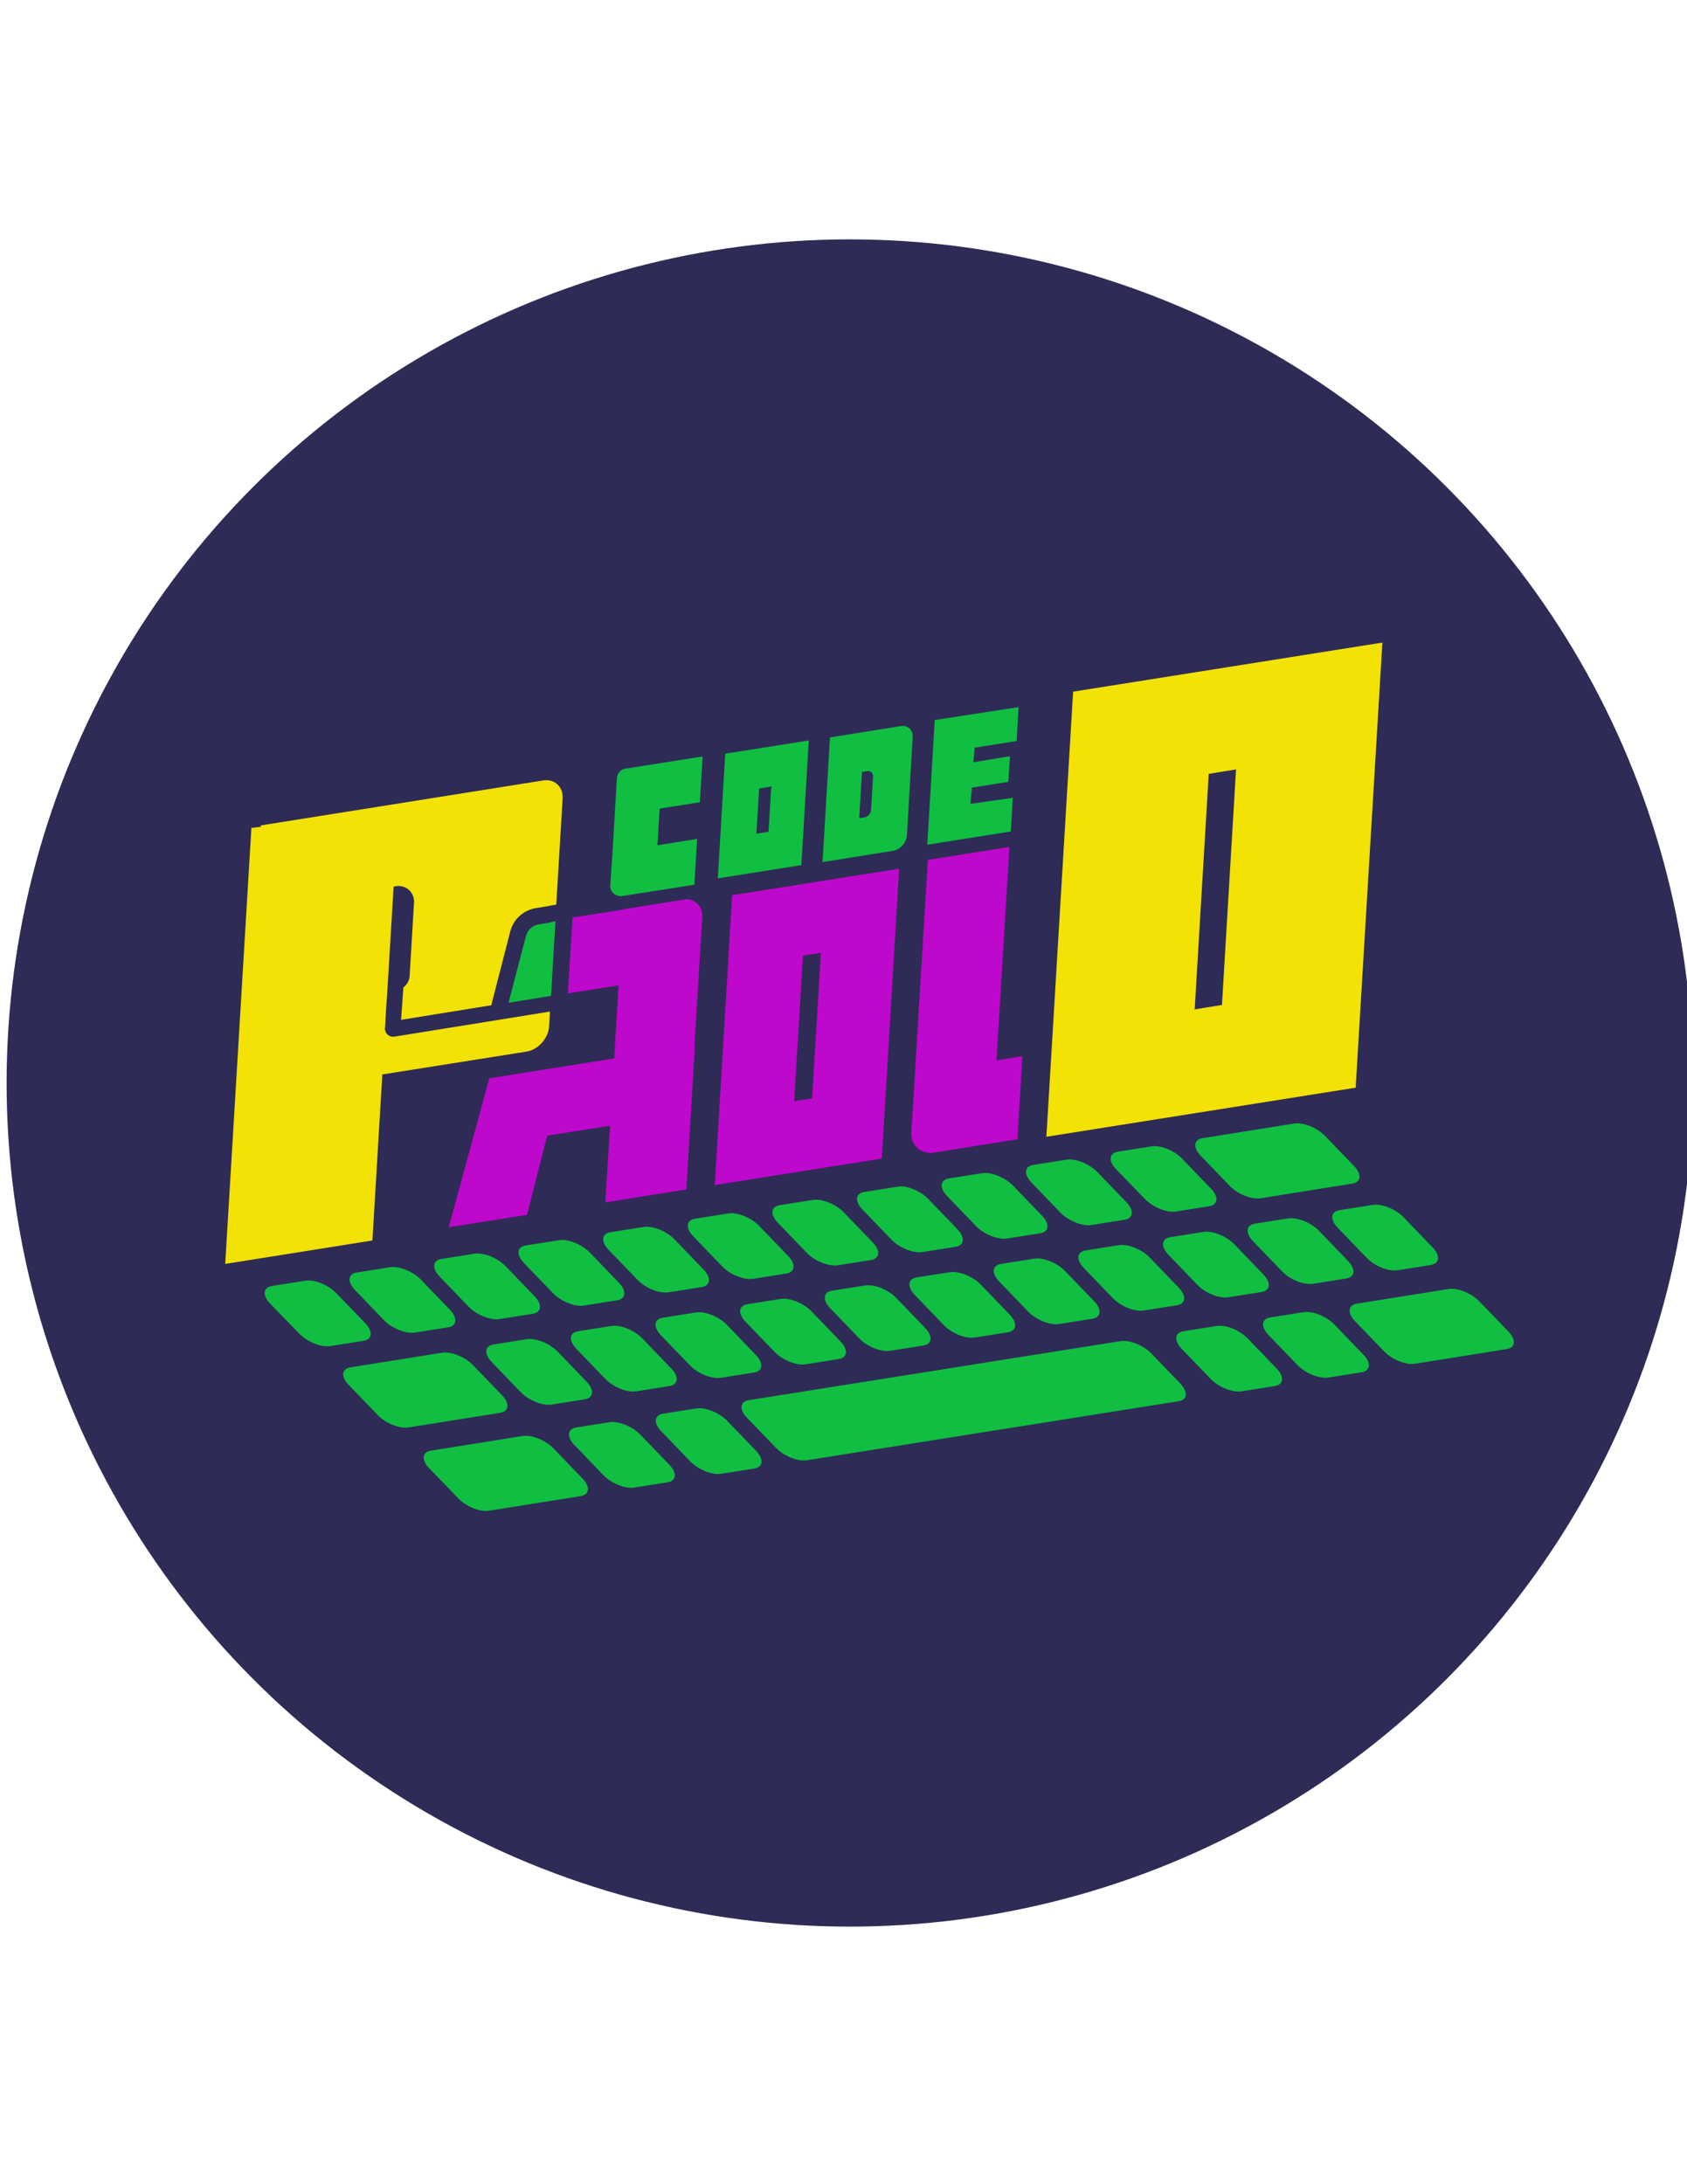 <?xml version="1.0" encoding="utf-8"?>
<!-- Generator: Adobe Illustrator 27.9.0, SVG Export Plug-In . SVG Version: 6.00 Build 0)  -->
<svg version="1.1" id="Layer_1" xmlns:serif="http://www.serif.com/"
	 xmlns="http://www.w3.org/2000/svg" xmlns:xlink="http://www.w3.org/1999/xlink" x="0px" y="0px" viewBox="0 0 612 792"
	 style="enable-background:new 0 0 612 792;" xml:space="preserve">
<style type="text/css">
	.st0{fill-rule:evenodd;clip-rule:evenodd;fill:#2E2B56;}
	.st1{fill-rule:evenodd;clip-rule:evenodd;fill:#F2E205;}
	.st2{fill-rule:evenodd;clip-rule:evenodd;fill:#10BF41;}
	.st3{fill-rule:evenodd;clip-rule:evenodd;fill:#BE08CB;}
</style>
<circle class="st0" cx="308.3" cy="392.7" r="305.9"/>
<g>
	<path class="st1" d="M94.6,299.8l0-0.5l102.4-16.3c4.2-0.7,7.4,2.3,7.1,6.7l-2.3,38.3l-4.4,0.8l-3.1,0.5c-4.5,0.8-8.1,4.1-9.2,8.5
		l-6.7,26c-0.1,0.2-0.1,0.4-0.1,0.7l-32.8,5.3l0.8-11.2c0-0.2,0-0.4,0-0.5c1.3-1,2.2-2.5,2.3-4.2l1.6-26.7c0.1-1.7-0.6-3.3-1.8-4.5
		c-1.3-1.1-3-1.6-4.6-1.4l-1,0.2l-2.3,38.1l0,0l-0.4,5.8l-0.4,7.1c0,0,0,0.1,0,0.1c-0.1,0.3-0.1,0.6,0,0.9c0.3,1.6,1.7,2.6,3.3,2.4
		l56.5-9.1l-0.3,5.4c-0.3,4.3-3.9,8.4-8.1,9.1l-52.4,8.3l-3.6,60.2l-53.4,8.5l9.5-158.1L94.6,299.8L94.6,299.8z"/>
	<path class="st2" d="M201.5,334l-1.6,27.1l-15.4,2.5l6.3-24.2c0.6-2.2,2.4-3.9,4.6-4.2l3.1-0.5c0,0,0,0,0.1,0L201.5,334L201.5,334z
		"/>
	<path class="st3" d="M251.9,379.2l0.2,0l-3.1,52.1l-29.4,4.7l1.7-27.8l-22.8,3.6l-7.3,28.7l-28.4,4.5l14.7-54l45.3-7.2l1.6-26.5
		l-18.4,2.9l1.7-27.5l18.4-2.9l0-0.1l22.1-3.5c0.3,0,0.6-0.1,0.8-0.1l0.3,0l0,0c1.3,0,2.6,0.6,3.6,1.5c1.3,1.2,2,2.9,1.9,4.6
		L251.9,379.2L251.9,379.2z M361.5,384.5l9.4-1.5l-1.8,30.1l-31.9,5.1l0-0.2c-1.6,0-3.2-0.6-4.4-1.7c-1.5-1.4-2.3-3.3-2.2-5.4
		l6-99.1l29.6-4.7L361.5,384.5L361.5,384.5z M326.2,315l-6.3,105.1l-60.6,9.6l6.3-105.1L326.2,315L326.2,315z M297.8,345.5l-6.5,1
		l-3.2,52.8l6.5-1L297.8,345.5L297.8,345.5z"/>
	<path class="st2" d="M222.2,309.1l1.6-26.9c0.1-1.8,1.4-3.3,3.2-3.5l13.3-2.1l0,0l14.6-2.3l-1,16.6l-14.6,2.3l-0.8,13.3l14.4-2.3
		l-1,16.6l-26.1,4.1c-1.1,0.2-2.3-0.2-3.2-0.9c-0.9-0.8-1.3-1.9-1.2-3.1L222.2,309.1L222.2,309.1z M369.5,256.4l-0.7,12.3l-15.2,2.4
		l-0.5,5.3l13.3-2.2l-0.6,9.3l-13.2,2.1l-0.6,5.9l15.4-2.2l-0.7,12.2l-30.3,4.8l2.7-45.2L369.5,256.4L369.5,256.4z M293.4,268.5
		l-2.7,45.2l-30.3,4.8l2.7-45.2L293.4,268.5z M279.8,285.2l-4.4,0.7l-1,16.4l4.4-0.7L279.8,285.2z M331.1,267.4l-2.1,35.5
		c-0.2,2.7-2.4,5.2-5,5.6l-25.6,4.1l2.7-45.2l25.6-4.1C329.3,262.8,331.3,264.7,331.1,267.4L331.1,267.4z M316.7,281.6
		c0.1-1.3-0.9-2.2-2.1-2l-1.9,0.3l-1,16.8l1.9-0.3c1.2-0.2,2.3-1.4,2.4-2.7L316.7,281.6L316.7,281.6z"/>
	<path class="st1" d="M501.5,233l-9.7,161.4l-112.2,17.8l9.7-161.4L501.5,233L501.5,233z M448.4,279l-9.9,1.6l-5.1,85.4l9.9-1.6
		L448.4,279L448.4,279z"/>
</g>
<path class="st2" d="M122,468.9l10.5,10.9c2.9,3,2.6,5.9-0.7,6.4l-12,1.9c-3.3,0.5-8.3-1.5-11.2-4.5L98,472.7
	c-2.9-3-2.6-5.9,0.7-6.4l12-1.9C114,463.8,119.1,465.9,122,468.9z M485.3,445.2c-2.9-3-2.6-5.9,0.7-6.4l12-1.9
	c3.3-0.5,8.3,1.5,11.2,4.5l10.5,10.9c2.9,3,2.6,5.9-0.7,6.4l-12,1.9c-3.3,0.5-8.3-1.5-11.2-4.5L485.3,445.2z M152.7,464l10.5,10.9
	c2.9,3,2.6,5.9-0.7,6.4l-12,1.9c-3.3,0.5-8.3-1.5-11.2-4.5l-10.5-10.9c-2.9-3-2.6-5.9,0.7-6.4l12-1.9C144.7,459,149.8,461,152.7,464
	z M454.6,450.1c-2.9-3-2.6-5.9,0.7-6.4l12-1.9c3.3-0.5,8.3,1.5,11.2,4.5l10.5,10.9c2.9,3,2.6,5.9-0.7,6.4l-12,1.9
	c-3.3,0.5-8.3-1.5-11.2-4.5L454.6,450.1z M183.4,459.1l10.5,10.9c2.9,3,2.6,5.9-0.7,6.4l-12,1.9c-3.3,0.5-8.3-1.5-11.2-4.5
	l-10.5-10.9c-2.9-3-2.6-5.9,0.7-6.4l12-1.9C175.4,454.1,180.5,456.1,183.4,459.1z M423.9,455c-2.9-3-2.6-5.9,0.7-6.4l12-1.9
	c3.3-0.5,8.3,1.5,11.2,4.5l10.5,10.9c2.9,3,2.6,5.9-0.7,6.4l-12,1.9c-3.3,0.5-8.3-1.5-11.2-4.5L423.9,455z M460.2,484.1
	c-2.9-3-2.6-5.9,0.7-6.4l12-1.9c3.3-0.5,8.3,1.5,11.2,4.5l10.5,10.9c2.9,3,2.6,5.9-0.7,6.4l-12,1.9c-3.3,0.5-8.3-1.5-11.2-4.5
	L460.2,484.1z M214,454.2l10.5,10.9c2.9,3,2.6,5.9-0.7,6.4l-12,1.9c-3.3,0.5-8.3-1.5-11.2-4.5L190.1,458c-2.9-3-2.6-5.9,0.7-6.4
	l12-1.9C206.1,449.2,211.1,451.2,214,454.2L214,454.2z M393.2,459.8c-2.9-3-2.6-5.9,0.7-6.4l12-1.9c3.3-0.5,8.3,1.5,11.2,4.5
	l10.5,10.9c2.9,3,2.6,5.9-0.7,6.4l-12,1.9c-3.3,0.5-8.3-1.5-11.2-4.5L393.2,459.8z M428.7,489.1c-2.9-3-2.6-5.9,0.7-6.4l12-1.9
	c3.3-0.5,8.3,1.5,11.2,4.5l10.5,10.9c2.9,3,2.6,5.9-0.7,6.4l-12,1.9c-3.3,0.5-8.3-1.5-11.2-4.5L428.7,489.1z M244.7,449.4l10.5,10.9
	c2.9,3,2.6,5.9-0.7,6.4l-12,1.9c-3.3,0.5-8.3-1.5-11.2-4.5l-10.5-10.9c-2.9-3-2.6-5.9,0.7-6.4l12-1.9
	C236.8,444.4,241.8,446.4,244.7,449.4z M362.5,464.7c-2.9-3-2.6-5.9,0.7-6.4l12-1.9c3.3-0.5,8.3,1.5,11.2,4.5l10.5,10.9
	c2.9,3,2.6,5.9-0.7,6.4l-12,1.9c-3.3,0.5-8.3-1.5-11.2-4.5L362.5,464.7z M275.4,444.5l10.5,10.9c2.9,3,2.6,5.9-0.7,6.4l-12,1.9
	c-3.3,0.5-8.3-1.5-11.2-4.5l-10.5-10.9c-2.9-3-2.6-5.9,0.7-6.4l12-1.9C267.5,439.5,272.5,441.5,275.4,444.5z M331.9,469.6
	c-2.9-3-2.6-5.9,0.7-6.4l12-1.9c3.3-0.5,8.3,1.5,11.2,4.5l10.5,10.9c2.9,3,2.6,5.9-0.7,6.4l-12,1.9c-3.3,0.5-8.3-1.5-11.2-4.5
	L331.9,469.6z M306.1,439.6l10.5,10.9c2.9,3,2.6,5.9-0.7,6.4l-12,1.9c-3.3,0.5-8.3-1.5-11.2-4.5l-10.5-10.9c-2.9-3-2.6-5.9,0.7-6.4
	l12-1.9C298.2,434.6,303.2,436.6,306.1,439.6z M301.2,474.4c-2.9-3-2.6-5.9,0.7-6.4l12-1.9c3.3-0.5,8.3,1.5,11.2,4.5l10.5,10.9
	c2.9,3,2.6,5.9-0.7,6.4l-12,1.9c-3.3,0.5-8.3-1.5-11.2-4.5L301.2,474.4z M336.8,434.8l10.5,10.9c2.9,3,2.6,5.9-0.7,6.4l-12,1.9
	c-3.3,0.5-8.3-1.5-11.2-4.5l-10.5-10.9c-2.9-3-2.6-5.9,0.7-6.4l12-1.9C328.8,429.7,333.9,431.8,336.8,434.8L336.8,434.8z
	 M270.5,479.3c-2.9-3-2.6-5.9,0.7-6.4l12-1.9c3.3-0.5,8.3,1.5,11.2,4.5l10.5,10.9c2.9,3,2.6,5.9-0.7,6.4l-12,1.9
	c-3.3,0.5-8.3-1.5-11.2-4.5L270.5,479.3L270.5,479.3z M367.5,429.9l10.5,10.9c2.9,3,2.6,5.9-0.7,6.4l-12,1.9
	c-3.3,0.5-8.3-1.5-11.2-4.5l-10.5-10.9c-2.9-3-2.6-5.9,0.7-6.4l12-1.9C359.5,424.9,364.6,426.9,367.5,429.9z M239.8,484.2
	c-2.9-3-2.6-5.9,0.7-6.4l12-1.9c3.3-0.5,8.3,1.5,11.2,4.5l10.5,10.9c2.9,3,2.6,5.9-0.7,6.4l-12,1.9c-3.3,0.5-8.3-1.5-11.2-4.5
	L239.8,484.2L239.8,484.2z M398.1,425l10.5,10.9c2.9,3,2.6,5.9-0.7,6.4l-12,1.9c-3.3,0.5-8.3-1.5-11.2-4.5l-10.5-10.9
	c-2.9-3-2.6-5.9,0.7-6.4l12-1.9C390.2,420,395.2,422,398.1,425z M209.1,489.1c-2.9-3-2.6-5.9,0.7-6.4l12-1.9
	c3.3-0.5,8.3,1.5,11.2,4.5l10.5,10.9c2.9,3,2.6,5.9-0.7,6.4l-12,1.9c-3.3,0.5-8.3-1.5-11.2-4.5L209.1,489.1z M239.9,519
	c-2.9-3-2.6-5.9,0.7-6.4l12-1.9c3.3-0.5,8.3,1.5,11.2,4.5l10.5,10.9c2.9,3,2.6,5.9-0.7,6.4l-12,1.9c-3.3,0.5-8.3-1.5-11.2-4.5
	L239.9,519z M428.8,420.1l10.5,10.9c2.9,3,2.6,5.9-0.7,6.4l-12,1.9c-3.3,0.5-8.3-1.5-11.2-4.5L404.9,424c-2.9-3-2.6-5.9,0.7-6.4
	l12-1.9C420.9,415.1,425.9,417.1,428.8,420.1z M178.4,493.9c-2.9-3-2.6-5.9,0.7-6.4l12-1.9c3.3-0.5,8.3,1.5,11.2,4.5l10.5,10.9
	c2.9,3,2.6,5.9-0.7,6.4l-12,1.9c-3.3,0.5-8.3-1.5-11.2-4.5L178.4,493.9z M208.4,524c-2.9-3-2.6-5.9,0.7-6.4l12-1.9
	c3.3-0.5,8.3,1.5,11.2,4.5l10.5,10.9c2.9,3,2.6,5.9-0.7,6.4l-12,1.9c-3.3,0.5-8.3-1.5-11.2-4.5L208.4,524L208.4,524z M480.7,411.9
	l10.5,10.9c2.9,3,2.6,5.9-0.7,6.4l-33.2,5.3c-3.3,0.5-8.3-1.5-11.2-4.5l-10.5-10.9c-2.9-3-2.6-5.9,0.7-6.4l33.2-5.3
	C472.8,406.9,477.8,408.9,480.7,411.9z M126.5,502.2c-2.9-3-2.6-5.9,0.7-6.4l33.2-5.3c3.3-0.5,8.3,1.5,11.2,4.5l10.5,10.9
	c2.9,3,2.6,5.9-0.7,6.4l-33.2,5.3c-3.3,0.5-8.3-1.5-11.2-4.5C137.1,513.1,126.5,502.2,126.5,502.2z M155.7,532.4
	c-2.9-3-2.6-5.9,0.7-6.4l33.2-5.3c3.3-0.5,8.3,1.5,11.2,4.5l10.5,10.9c2.9,3,2.6,5.9-0.7,6.4l-33.2,5.3c-3.3,0.5-8.3-1.5-11.2-4.5
	C166.3,543.3,155.7,532.4,155.7,532.4z M271,514.1c-2.9-3-2.6-5.9,0.7-6.4l134.8-21.4c3.3-0.5,8.3,1.5,11.2,4.5l10.5,10.9
	c2.9,3,2.6,5.9-0.7,6.4l-134.8,21.4c-3.3,0.5-8.3-1.5-11.2-4.5L271,514.1L271,514.1z M491.6,479.1c-2.9-3-2.6-5.9,0.7-6.4l33.2-5.3
	c3.3-0.5,8.3,1.5,11.2,4.5l10.5,10.9c2.9,3,2.6,5.9-0.7,6.4l-33.2,5.3c-3.3,0.5-8.3-1.5-11.2-4.5L491.6,479.1z"/>
</svg>
